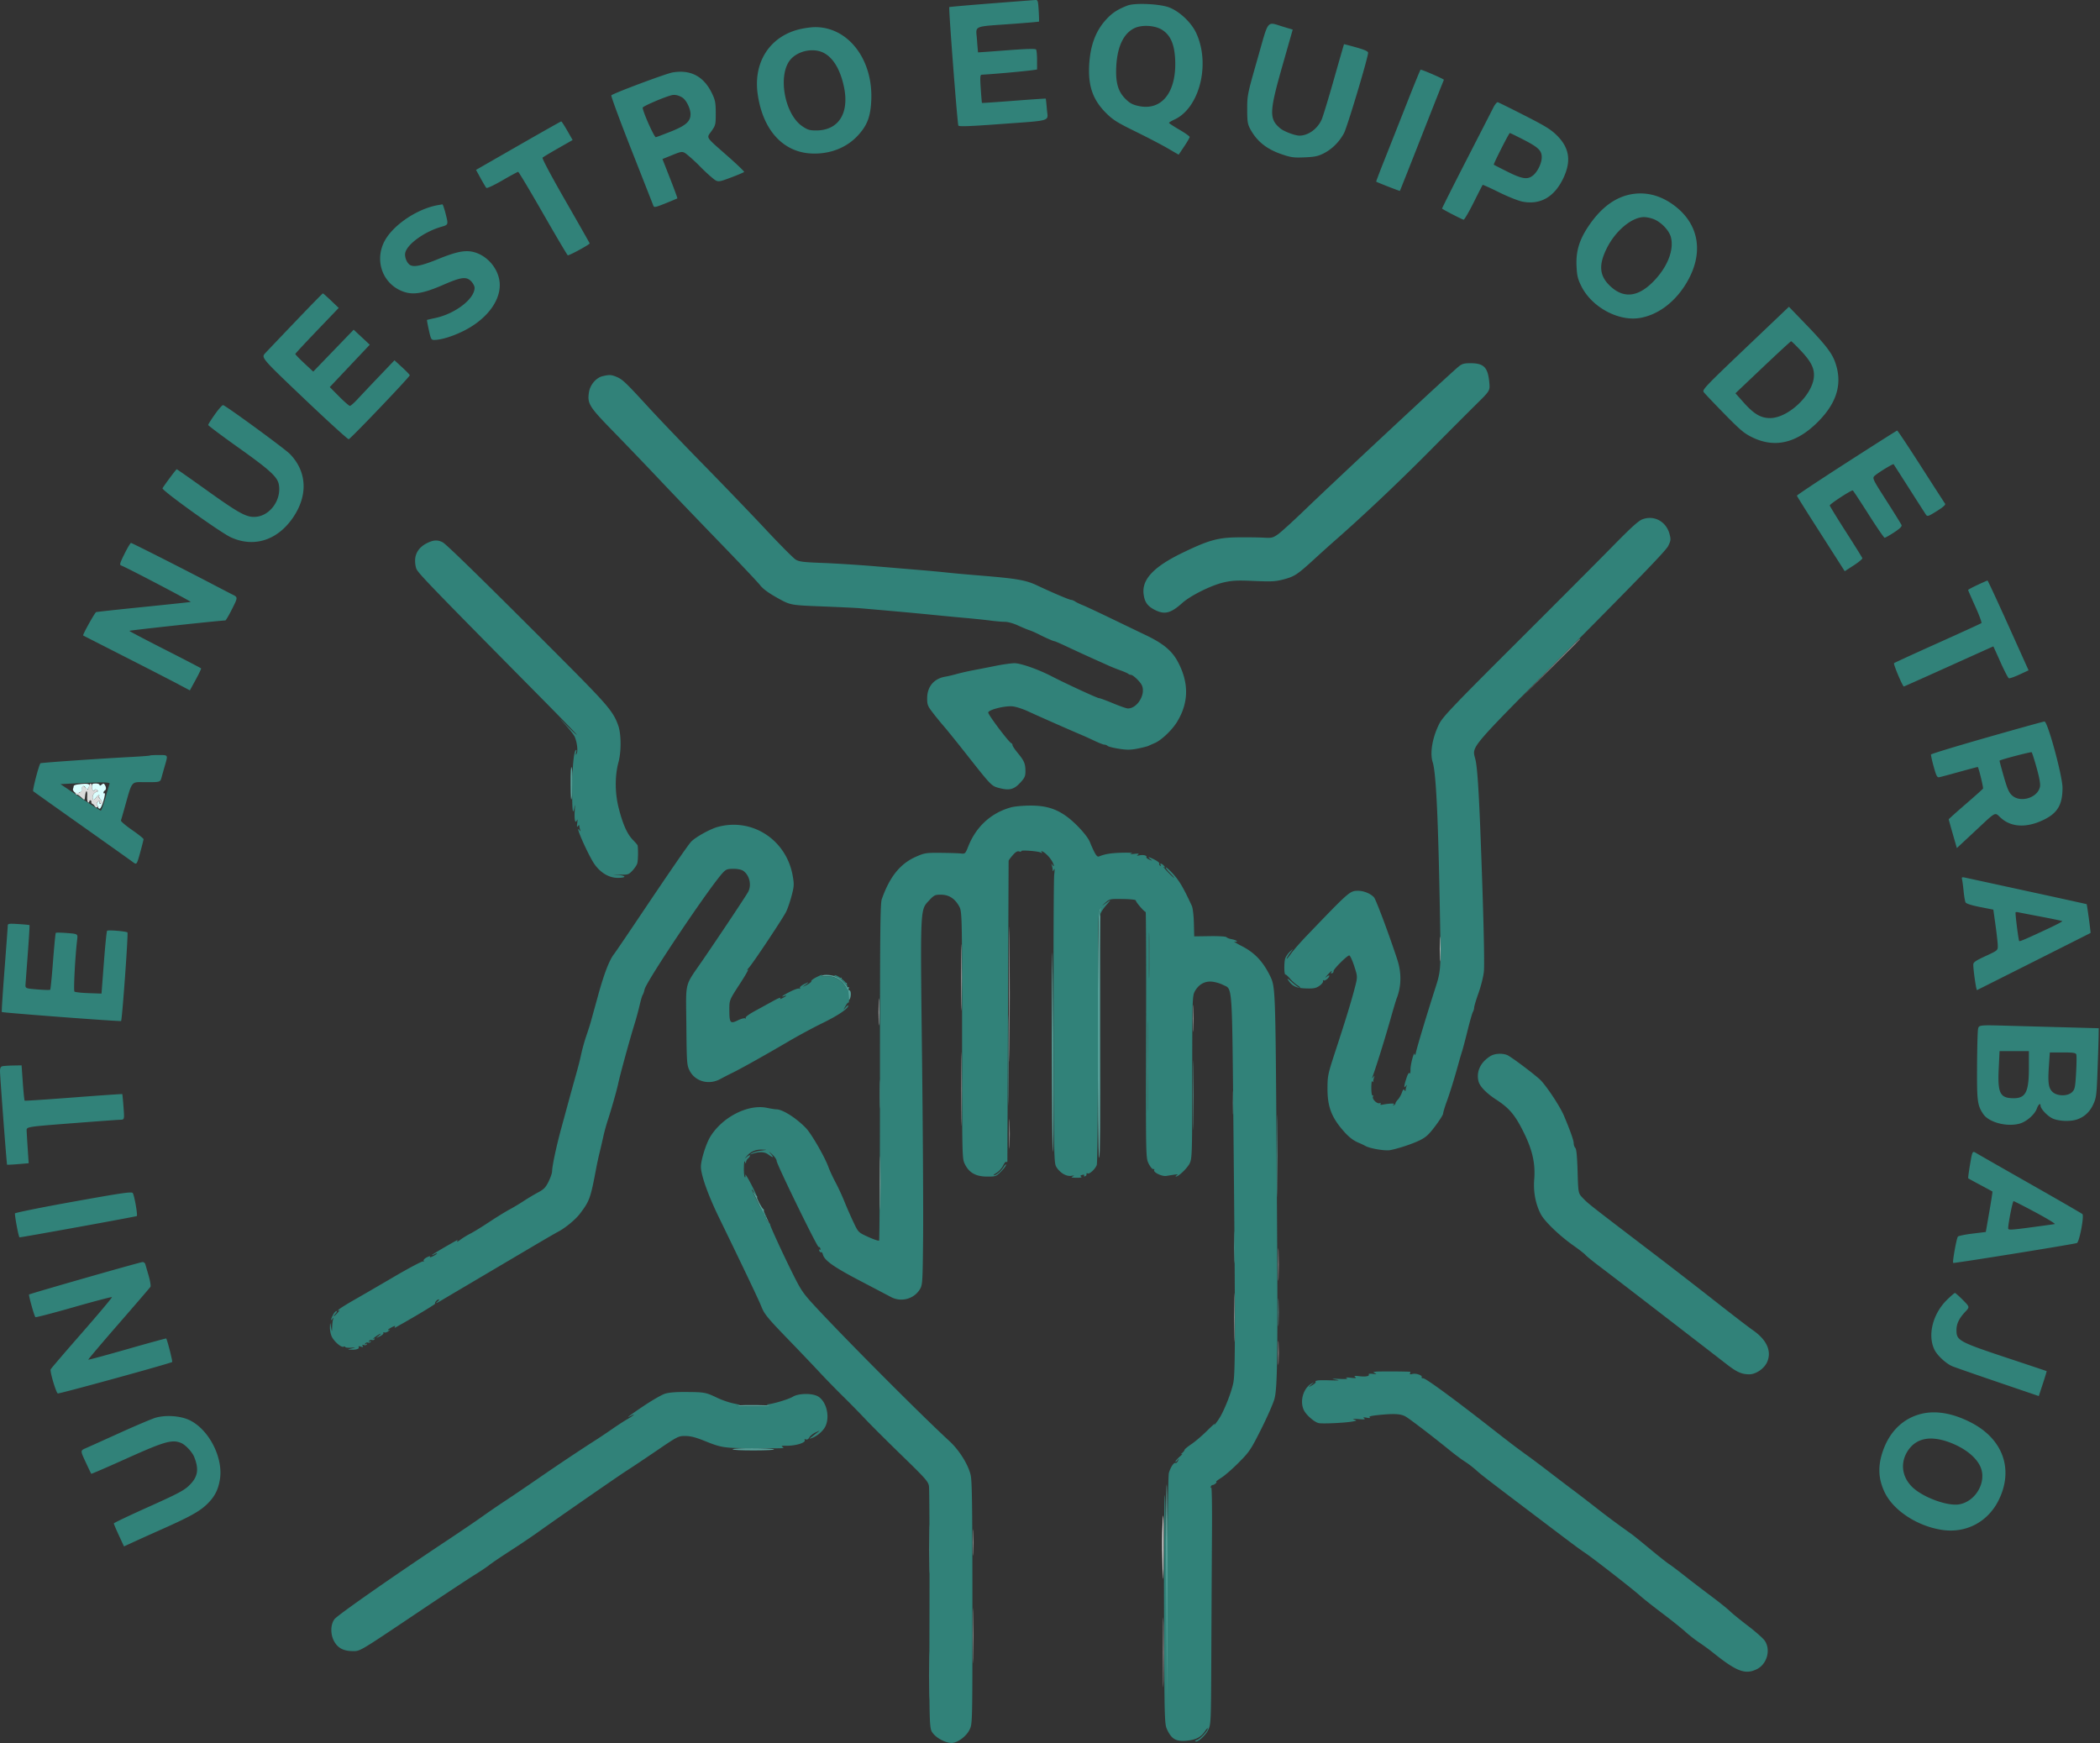 <svg xmlns="http://www.w3.org/2000/svg" fill="none" viewBox="0 0 1624 1348"><rect x="0" y="0" width="1624" height="1348" fill="#333333" stroke="none"/><path fill="#DBFFFF" fill-rule="evenodd" d="M60.256 606.606c-1.787.222-3.25.788-3.25 1.259 0 .47-.248 1.5-.55 2.288-.328.854.53 2.143 2.123 3.186 1.47.963 2.398 1.306 2.06.761-.335-.544.268-1.219 1.34-1.5 1.347-.352 1.826-1.162 1.547-2.614-.494-2.563 1.966-2.884 2.927-.381.566 1.475.794 1.511 1.59.25 2.39-3.779 1.037-4.344-7.787-3.249Zm10.75 1.718c0 2.491 1.558 4.36 2.165 2.597.216-.629.866-.631 1.835-.006 1.256.81 1.15 1.064-.651 1.559-1.237.339-2.348 1.624-2.616 3.024-.607 3.177.855 4.018 2.475 1.424.7-1.122 1.69-2.039 2.199-2.039.51 0 .625.301.257.669-.367.368.087 1.503 1.01 2.523 1.287 1.422 1.404 2.13.502 3.032-.901.901-1.176.77-1.176-.563 0-1.439-.242-1.517-1.4-.45-.771.71-1.034 1.738-.585 2.289.448.55.853 1.45.9 2 .047.55.607 1 1.244 1s1.954-2.818 2.925-6.263c.97-3.444 1.35-6.005.84-5.691-.508.315-.924.122-.924-.428s.45-1.278 1-1.618c1.236-.764 1.26-2.541.06-4.436-.752-1.19-1.177-1.211-2.484-.127-1.055.875-1.576.937-1.576.185 0-.617-1.35-1.122-3-1.122-2.514 0-3 .395-3 2.441Z" clip-rule="evenodd"/><path fill="#55A099" fill-rule="evenodd" d="M441.255 606.383c.055 10.104.335 13.694.859 11 1.034-5.323.97-21.483-.095-24-.509-1.202-.814 3.984-.764 13Zm408.786 97.434c-1.432 2.675-1.442 190.696-.011 191.581.698.431.937-29.862.75-94.846-.151-52.513-.033-95.329.262-95.147.294.182.535-.536.535-1.595 0-2.415-.24-2.413-1.536.007Zm38.406 35.066c0 15.675.138 22.087.307 14.25.169-7.837.169-20.663 0-28.5s-.307-1.425-.307 14.25Zm-75.019 63.808c.043 49.67.371 89.27.728 88 .835-2.964.767-80.903-.119-135.808-.537-33.273-.669-22.895-.609 47.808Zm-177.779-48.04c-.261.423 1.294.6 3.457.394 8.69-.829 16.88 6.686 16.915 15.522.012 2.832.266 3.429.985 2.316 1.329-2.056 1.253-7-.107-7-.609 0-.839-.698-.511-1.552.341-.89.173-1.291-.393-.941-.907.56-1.433-.815-1.083-2.831.079-.454-.257-.577-.748-.274-1.207.746-4.357-2.85-3.41-3.893.414-.457.27-.556-.32-.221-.589.336-2.328-.042-3.864-.839-2.953-1.532-10.119-1.979-10.921-.681Zm143.825 65.232c0 31.075.126 43.788.281 28.25.155-15.537.155-40.962 0-56.5-.155-15.537-.281-2.825-.281 28.25Zm107.999 4.5c0 30.8.127 43.544.282 28.321.155-15.223.156-40.423 0-56-.155-15.577-.282-3.121-.282 27.679Zm34.992 22.5c0 23.925.13 33.712.29 21.75.159-11.962.159-31.538 0-43.5-.16-11.962-.29-2.175-.29 21.75Zm-242.046-.5c.001 9.9.151 13.815.333 8.699.182-5.115.181-13.215-.002-18-.183-4.784-.332-.599-.331 9.301Zm272.984 6.5c0 7.975.156 11.237.346 7.25.189-3.987.189-10.513 0-14.5-.19-3.987-.346-.725-.346 7.25Zm34.068 41c0 28.325.128 39.913.284 25.75.157-14.162.157-37.337 0-51.5-.156-14.163-.284-2.575-.284 25.75Zm-399.995 38.75c3.6 7.287 6.774 13.25 7.054 13.25.28 0-.63-2.25-2.024-5-1.394-2.75-2.189-5.007-1.767-5.015.422-.009.265-.346-.349-.75-1.287-.848-5.705-9.235-4.865-9.235.308 0 .077-.562-.514-1.25-.59-.687-1.749-2.15-2.576-3.25-.826-1.1 1.442 3.963 5.041 11.25Zm366.95 31.75c-.001 11 .145 15.636.325 10.303.179-5.333.18-14.333.001-20-.178-5.667-.325-1.303-.326 9.697Zm33.991 50.497c0 9.63.15 13.57.334 8.75.183-4.81.183-12.68 0-17.5-.184-4.81-.334-.87-.334 8.75ZM570.006 1087c-1.925.34 3.663.68 12.417.75 8.754.07 15.672-.11 15.373-.41-.789-.79-23.663-1.07-27.79-.34Zm-3.439 33.78c-.322.53 6.704.89 16.691.87 9.619-.02 16.363-.38 15.248-.83-2.782-1.11-31.256-1.14-31.939-.04Zm334.939 121.01c0 51.65.338 93.69.75 93.44.412-.26.75-42.51.75-93.91 0-51.39-.338-93.44-.75-93.44s-.75 42.26-.75 93.91Zm-183.056-43.91c0 16.78.137 23.64.304 15.25.167-8.38.167-22.11 0-30.5-.167-8.38-.304-1.52-.304 15.25Zm-.002 98c0 16.23.138 22.87.306 14.75.168-8.11.168-21.38 0-29.5-.168-8.11-.306-1.47-.306 14.75Z" clip-rule="evenodd"/><path fill="#318279" fill-rule="evenodd" d="M766.506 2.642c-17.6 1.376-32.175 2.656-32.39 2.844-.635.56 6.262 90.381 7.037 91.634.529.856 8.435.582 31.031-1.076 42.531-3.12 38.223-1.798 37.416-11.479-.372-4.453-.77-8.19-.885-8.304-.115-.114-11.21.641-24.655 1.678-13.446 1.037-24.546 1.786-24.667 1.664-.121-.12-.544-5.058-.94-10.97-.591-8.826-.472-10.765.667-10.835 15.939-.983 42.923-3.602 42.907-4.165-.012-.412-.028-3.787-.036-7.5-.009-3.713-.346-7.234-.75-7.826-.521-.763-7.141-.587-22.735.607-12.1.926-22.059 1.635-22.131 1.576-.071-.059-.448-4.46-.837-9.783-.827-11.309-3.936-9.939 27.827-12.258 10.922-.798 19.977-1.589 20.121-1.758.145-.169.038-4.02-.237-8.558-.463-7.637-.658-8.24-2.621-8.12-1.167.07-16.522 1.254-34.122 2.63Zm105.445 1.64c-7.376 2.825-11.636 5.563-16.135 10.374-8.246 8.815-12.487 19.76-13.458 34.727-1.085 16.72 2.638 27.681 12.874 37.903 5.408 5.401 8.55 7.383 22.774 14.369 9.075 4.456 20.324 10.323 24.998 13.036l8.497 4.933 4.253-6.339c2.338-3.487 4.252-6.797 4.252-7.357 0-.56-3.6-3.11-8-5.667-4.4-2.556-7.988-4.925-7.974-5.263.014-.338 1.926-1.493 4.249-2.566 19.504-9.012 27.992-43.282 16.642-67.19-3.778-7.959-12.667-16.338-20.632-19.449-7.225-2.822-26.557-3.726-32.34-1.51ZM972.463 45.55c-7.775 27.197-7.957 28.086-7.956 38.834.002 9.497.31 11.577 2.257 15.222 5.19 9.72 12.814 15.806 24.869 19.853 6.862 2.303 9.067 2.585 17.367 2.22 7.88-.346 10.41-.885 14.79-3.141 6.41-3.301 11.86-8.739 15.54-15.51 2.48-4.564 18.65-58.44 18.67-62.212 0-1.125-2.61-2.307-9.23-4.179-5.08-1.435-9.31-2.529-9.4-2.43-.09.097-3.61 12.327-7.83 27.177-4.21 14.85-8.46 28.805-9.44 31.011-3.21 7.271-10.35 12.459-17.16 12.483-3.51.013-12.033-3.206-14.922-5.638-8.655-7.282-8.457-12.7 1.775-48.609l7.908-27.753-6.67-1.987c-13.92-4.145-11.507-7.038-20.568 24.66ZM898.99 23.254c6.258 4.141 9.221 10.988 9.793 22.63 1.246 25.382-10.351 40.091-28.429 36.056-4.599-1.027-6.736-2.192-10.005-5.457-5.837-5.828-7.787-12.873-7.077-25.565.845-15.09 5.765-25.264 14.118-29.185 5.968-2.802 16.151-2.085 21.6 1.521Zm-279.573-.887c-23.597 5.134-36.991 25.238-33.49 50.266 3.852 27.533 19.219 44.778 41.027 46.041 14.291.827 27.489-4.175 36.395-13.795 7.291-7.875 9.829-14.49 10.428-27.185 1.5-31.804-17.966-57.023-43.771-56.707-2.475.03-7.24.651-10.589 1.38ZM636.92 40.84c7.409 3.78 12.9 12.94 15.715 26.216 4.347 20.503-4.115 33.828-21.484 33.828-5.031 0-6.636-.488-10.698-3.25-14.14-9.616-19.313-40.753-8.658-52.112 6.06-6.46 17.471-8.587 25.125-4.682Zm450.53 40.294c-5.9 14.988-13.58 34.419-17.07 43.182-3.49 8.762-6.24 16.031-6.11 16.152.55.515 18.11 7.378 18.31 7.158.13-.133 7.75-19.367 16.94-42.742 9.18-23.375 16.88-42.79 17.09-43.147.31-.519-16.53-7.853-18.03-7.853-.23 0-5.24 12.262-11.13 27.25ZM520.166 56.007c-4.973.825-45.745 16.073-47.413 17.732-.413.412 6.591 19.4 15.565 42.197 8.974 22.796 16.602 42.209 16.949 43.14.566 1.515 1.561 1.32 9.436-1.848 4.842-1.948 8.94-3.672 9.107-3.831.168-.159-2.356-7.065-5.609-15.346l-5.913-15.057 7.843-3.162c7.844-3.161 7.844-3.161 12.609.86 2.622 2.211 6.566 5.897 8.766 8.191 2.2 2.294 6.15 5.984 8.777 8.201 4.776 4.03 4.776 4.03 14.774.28 5.498-2.063 10.177-4.041 10.397-4.397.22-.356-5.413-5.77-12.518-12.031-17.872-15.748-16.683-13.925-12.736-19.529 3.16-4.487 3.306-5.1 3.305-13.859 0-7.81-.389-9.995-2.635-14.785-6.363-13.574-16.505-19.109-30.704-16.756Zm7.577 19.495c3.018 1.903 6.263 8.516 6.263 12.764 0 5.657-3.607 8.844-15.244 13.467-5.641 2.241-10.845 4.204-11.565 4.362-1.223.269-10.191-19.833-10.191-22.842 0-1.064 17.024-8.363 22.5-9.646 2.498-.586 5.34.068 8.237 1.895Zm627.177 7.568c-1.2 2.372-10.7 20.9-21.11 41.172-10.4 20.273-18.78 36.964-18.61 37.091 1.79 1.355 15.83 8.55 16.67 8.55.62 0 4.1-5.962 7.74-13.25 3.64-7.287 6.78-13.425 6.98-13.638.2-.214 5.89 2.351 12.64 5.7 6.75 3.349 14.88 6.597 18.07 7.218 13.89 2.709 24.78-3.542 31.72-18.213 6.19-13.09 4.68-23.283-4.84-32.794-4.72-4.721-8.94-7.336-25.17-15.598-10.73-5.459-20.04-10.066-20.7-10.238-.66-.172-2.18 1.628-3.39 4Zm-754.129 29.563-32.67 18.75 3.576 6.5c1.967 3.575 3.947 6.908 4.4 7.407.474.522 5.698-1.916 12.322-5.75 6.325-3.661 11.857-6.652 12.293-6.646.437.006 9.049 14.405 19.138 31.999 10.089 17.593 18.734 32.229 19.212 32.524.794.491 16.944-8.282 16.944-9.204 0-.22-8.401-15.024-18.668-32.897-11.262-19.603-18.304-32.855-17.75-33.4.505-.497 5.941-3.765 12.081-7.263l11.162-6.36-4.118-7.205c-2.265-3.963-4.373-7.205-4.685-7.205-.313 0-15.269 8.438-33.237 18.75Zm777.129-4.744c11.78 6.048 14.36 8.517 14.36 13.726 0 4.619-3.25 11.321-6.88 14.173-4.18 3.284-8.33 2.647-19.66-3.02-5.63-2.813-10.37-5.24-10.55-5.394-.46-.416 11.74-24.491 12.41-24.491.32 0 4.96 2.253 10.32 5.006Zm85.34 42.062c-13.44 1.825-25.16 10.335-35.22 25.556-6.83 10.346-9.39 19.081-8.86 30.244.36 7.485.94 9.922 3.67 15.46 8.02 16.296 28.79 27.559 45.48 24.659 13.28-2.306 25.74-11.281 34.52-24.866 15.96-24.696 11.62-49.429-11.3-64.316-8.84-5.743-18.56-8.058-28.29-6.737Zm-924.254 8.623c-16.408 2.747-35.578 15.774-41.938 28.5-7.116 14.242-1.577 30.935 12.431 37.458 8.686 4.045 16.625 3.013 33.507-4.353 13.574-5.923 17.58-6.444 21.261-2.763 1.506 1.507 2.739 3.826 2.739 5.153 0 8.601-15.002 20.103-30.5 23.383-3.3.699-6.124 1.355-6.275 1.459-.151.104.481 3.627 1.404 7.83 1.498 6.817 1.927 7.642 3.976 7.642 5.242 0 13.433-2.426 21.895-6.486 17.69-8.486 29.028-22.569 28.978-35.993-.041-10.94-8.217-21.76-19.014-25.164-6.883-2.169-13.904-.914-28.724 5.134-12.265 5.005-18.344 6.326-21.453 4.663-2.662-1.425-4.675-6.472-3.866-9.694 1.682-6.702 14.92-16.213 27.706-19.905 5.626-1.625 5.626-1.625 3.626-9.59-1.1-4.381-2.282-7.904-2.627-7.829-.344.075-1.751.325-3.126.555Zm940.584 11.206c5.6 2.544 11.2 8.582 12.53 13.51 2.57 9.519-2.23 22.361-12.43 33.285-12.44 13.314-24.07 14.759-34.83 4.327-8.06-7.806-8.69-16.085-2.21-29.041 6.76-13.512 19.38-24.007 28.8-23.956 2.23.012 5.89.856 8.14 1.875ZM228.923 248.133c-11.176 11.688-21.831 22.872-23.678 24.853-3.359 3.604-3.359 3.604 29.923 35.281 18.305 17.422 33.831 31.551 34.502 31.397 1.543-.355 47.376-48.365 47.223-49.467-.062-.448-2.748-3.234-5.969-6.193l-5.856-5.379-11.825 12.379c-6.503 6.809-14.004 14.742-16.668 17.629-2.663 2.887-5.355 5.25-5.981 5.25-.626 0-4.387-3.27-8.357-7.268l-7.219-7.267 15.469-16.381 15.47-16.38-6.226-5.806-6.225-5.807-15.636 16.205-15.636 16.204-6.985-6.5c-3.841-3.575-6.93-6.802-6.863-7.172.066-.37 7.644-8.526 16.84-18.126l16.721-17.454-5.896-5.624c-3.243-3.093-6.102-5.624-6.353-5.624-.251 0-9.599 9.563-20.775 21.25ZM1349.8 269.266c-30.86 29.398-33.51 32.18-32.29 33.921.73 1.042 7.86 8.561 15.84 16.708 12.52 12.774 15.53 15.3 21.84 18.358 17.34 8.404 34.11 4.486 50.43-11.781 15.28-15.23 19.55-30.377 13.29-47.112-2.55-6.806-7.92-13.605-23.5-29.727l-11.98-12.391-33.63 32.024Zm42.71 1.765c8.37 8.882 10.96 14.276 10.15 21.171-1.66 13.991-20.08 31.01-33.67 31.108-7.28.052-12.62-3.095-20.72-12.214l-6.2-6.967 21.22-20.112c11.67-11.062 21.5-20.118 21.85-20.123.34-.006 3.66 3.205 7.37 7.137Zm-264.68 12.593c-7.4 6.102-93.52 86.355-119.38 111.259-8.852 8.525-17.981 16.804-20.286 18.397-3.812 2.636-4.799 2.862-10.924 2.51-3.704-.214-12.584-.327-19.734-.252-15.619.164-22.708 2.131-43 11.931-22.139 10.693-31.477 20.521-30.149 31.733.752 6.348 2.96 9.514 8.669 12.431 7.579 3.873 12.319 2.688 21.242-5.309 6.474-5.802 22.438-13.726 32.098-15.932 6.614-1.51 10.34-1.688 23.5-1.12 13.574.585 16.584.425 22.787-1.216 8.417-2.225 10.657-3.706 23.707-15.652 5.42-4.962 12.68-11.496 16.14-14.521 21.35-18.696 48.53-44.378 72.01-68.035 14.85-14.962 31.68-31.826 37.4-37.475 10.41-10.271 10.41-10.271 9.8-16.717-1.08-11.6-4.2-14.773-14.53-14.773-5.09 0-6.54.425-9.35 2.741Zm-661.808 7.283c-5.037 1.184-9.701 6.69-10.569 12.478-1.322 8.819.076 11.064 18.906 30.365 9.461 9.698 25.489 26.408 35.617 37.133 10.128 10.725 31.054 32.55 46.501 48.5 15.448 15.95 29.546 30.877 31.329 33.17 2.222 2.858 6.416 5.943 13.335 9.808 10.093 5.638 10.093 5.638 34.229 6.586 13.275.521 26.386 1.141 29.136 1.377 24.966 2.143 43.378 3.812 56 5.076 8.25.826 20.175 1.96 26.5 2.521 6.325.561 14.875 1.46 19 1.998 4.125.537 9.227.974 11.338.971 2.128-.004 6.589 1.266 10.009 2.849 3.394 1.571 7.292 3.197 8.662 3.613 1.37.417 4.516 1.783 6.991 3.036 5.821 2.947 11.616 5.495 12.497 5.495.382 0 4.139 1.616 8.349 3.591 9.368 4.394 16.349 7.601 23.904 10.981 3.163 1.415 7.55 3.386 9.75 4.381 2.2.995 6.25 2.612 9 3.593 2.75.982 5.428 2.16 5.95 2.619.523.459 1.487.835 2.144.835 1.53 0 6.722 4.842 8.24 7.684 3.614 6.769-3.086 18.316-10.627 18.316-1.04 0-6.199-1.8-11.465-4-5.265-2.2-10.173-3.997-10.907-3.994-1.307.006-25.871-11.35-36.908-17.062-9.973-5.162-23.609-9.944-28.354-9.944-2.476 0-9.131.934-14.788 2.076a1539.512 1539.512 0 0 1-17.285 3.386c-3.85.72-9.475 1.999-12.5 2.842-3.025.843-7.075 1.796-9 2.117-8.736 1.459-13.99 7.712-13.996 16.654-.004 5.095.391 6.086 4.573 11.5 2.517 3.259 6.35 7.95 8.518 10.425 2.168 2.475 9.793 11.925 16.945 21 19.863 25.205 19.631 24.967 25.938 26.593 7.645 1.971 11.175 1.049 15.992-4.176 3.45-3.743 4.03-5.014 4.03-8.83 0-5.847-.937-8.088-5.881-14.069-2.266-2.74-4.119-5.515-4.119-6.166 0-.652-.425-1.335-.943-1.519-1.898-.67-18.123-22.249-17.839-23.725.425-2.208 13.095-5.352 19.006-4.716 2.598.279 7.998 2.041 12 3.916 6.679 3.129 33.498 14.96 41.776 18.43 1.925.807 6.236 2.771 9.579 4.364 3.343 1.594 6.741 2.898 7.55 2.898.809 0 1.912.441 2.45.979.538.538 4.459 1.52 8.712 2.181 6.224.968 9.047.942 14.471-.133 3.706-.734 7.413-1.66 8.238-2.059.825-.398 3.075-1.394 5-2.214 5.182-2.206 13.457-10.095 17.373-16.565 8.986-14.842 9.15-30.046.502-46.272-4.566-8.567-11.285-14.151-24.851-20.65-6.338-3.037-19.174-9.214-28.524-13.726-9.35-4.512-18.575-8.81-20.5-9.551-1.925-.74-4.388-1.941-5.473-2.668-1.084-.727-2.546-1.322-3.248-1.322-1.291 0-14.773-5.721-25.779-10.94-9.405-4.459-15.698-5.527-48-8.144-7.7-.623-17.6-1.528-22-2.01-4.4-.482-13.175-1.305-19.5-1.829-6.325-.523-22.075-1.847-35-2.941-12.925-1.094-31.6-2.292-41.5-2.662-15.304-.571-18.477-.963-21.188-2.616-1.753-1.069-12.103-11.476-23-23.127-10.896-11.651-32.412-34.039-47.812-49.752-15.4-15.713-34.587-35.748-42.638-44.524-18.153-19.787-20.444-21.971-25.08-23.904-4.053-1.691-5.512-1.762-10.766-.527Zm-299.766 29.42c-2.887 4.073-5.25 7.813-5.25 8.311 0 .498 10.518 8.38 23.373 17.517 24.142 17.159 30.142 22.625 31.235 28.454 2.186 11.648-6.456 23.976-17.553 25.043-7.19.691-12.729-2.291-38.463-20.703-12.35-8.836-22.674-16.066-22.943-16.066-.438 0-9.184 11.706-10.986 14.704-.884 1.47 44.733 34.215 52.832 37.922 18.022 8.251 36.396 2.269 48.444-15.773 11.365-17.019 10.327-35.253-2.771-48.67-3.965-4.062-48.538-36.678-51.621-37.774-.576-.205-3.41 2.961-6.297 7.035Zm1261.754 37.465c-21.18 13.629-38.46 25.116-38.4 25.526.06.41 6.35 10.492 13.97 22.405 7.62 11.913 15.91 24.888 18.43 28.833l4.58 7.172 6.96-4.502c3.82-2.476 6.82-4.985 6.65-5.575-.16-.589-5.9-9.808-12.75-20.485-6.84-10.677-12.44-19.805-12.44-20.285 0-1.157 16.92-12.162 17.83-11.598.39.241 5.88 8.569 12.19 18.507 6.31 9.937 11.9 18.074 12.41 18.08.51.007 3.79-1.854 7.3-4.137 4.41-2.875 6.19-4.609 5.79-5.645-.31-.823-5.61-9.363-11.76-18.979-11.18-17.483-11.18-17.483-8.47-19.647 3.69-2.935 13.68-8.95 14.08-8.468.18.214 5.62 8.714 12.11 18.889 6.48 10.175 12.31 19.258 12.95 20.185 1.05 1.524 1.86 1.25 8.4-2.853 4.9-3.068 6.96-4.91 6.37-5.685-.47-.631-8.86-13.635-18.64-28.897-9.78-15.262-18.07-27.721-18.42-27.686-.36.036-17.97 11.216-39.14 24.845Zm-157.66 43.71c-3.22 1.149-8.61 6.026-23.96 21.682-10.9 11.109-44.63 44.949-74.96 75.199-46.86 46.737-55.62 55.914-58.26 61.081-5.43 10.633-7.55 22.863-5.22 30.02 2.63 8.062 4.3 43.598 5.65 120.501.72 40.602.72 40.602-3.9 55-6.15 19.149-13.79 44.549-14.72 48.898-.44 2.075-.83 2.686-.95 1.5-.33-3.282-3.33 7.645-3.26 11.913.03 2.214-.28 3.374-.71 2.67-.49-.789-1.37.591-2.41 3.775-1.94 5.923-2.15 8.394-.53 6.142.89-1.248.97-1.192.48.332-.33 1.007-.6 2.357-.61 3-.01.756-.32.693-.87-.178-.62-.982-1.16-.451-2 1.957-.64 1.816-2.02 4.222-3.07 5.346-1.06 1.124-1.92 2.482-1.91 3.018.01.536-.58 1.133-1.31 1.326-.93.248-.9.054.12-.656 1.35-.94-3.73-.763-9.19.321-1.02.202-1.49-.088-1.12-.689.37-.589.05-.82-.74-.534-1.97.71-5.88-3.105-5.15-5.013.33-.857.18-1.303-.32-.991-.53.322-.93-2.174-.94-5.77-.01-3.485.32-5.804.73-5.153.57.889.76.893.77.016.01-.643.28-1.993.61-3 .51-1.563.42-1.612-.59-.332-1 1.254-1.08 1.171-.48-.5 3.34-9.306 9.35-28.649 13.99-45 2.02-7.15 4.04-13.9 4.47-15 3.79-9.559 3.97-20.03.52-30.5-6.53-19.862-16.42-46.245-17.96-47.952-2.59-2.863-7.87-5.048-12.2-5.044-6.47.006-6.59.11-39.79 34.699-4.86 5.061-10.35 11.328-12.196 13.926-1.847 2.598-3.358 4.349-3.358 3.891 0-.457 1.203-2.449 2.673-4.426 2.671-3.594 2.671-3.594.08-1.245-1.426 1.292-3.104 3.585-3.73 5.096-1.134 2.738-1.067 13.318.081 12.818.333-.145 1.888 1.263 3.458 3.128 1.569 1.865 4.222 4.226 5.892 5.246 1.68 1.021 2.47 1.857 1.77 1.859-.7.002-3.39-1.909-5.973-4.246-3.131-2.829-4.177-3.425-3.127-1.783 3.071 4.806 6.26 6.311 13.86 6.543 5.94.181 7.66-.15 10.32-1.995 1.76-1.216 3.05-2.842 2.86-3.613-.18-.771.01-1.064.42-.65.85.85 4.42-2.026 4.42-3.562 0-.55-1.02-.15-2.25.889-1.24 1.04-.93.434.68-1.345 2.97-3.264 4.27-4.184 2.99-2.104-.43.692-.16.934.69.625.76-.278 1.28-1.004 1.14-1.614-.3-1.355 10.5-12.141 12.15-12.141.65 0 2.39 3.712 3.86 8.25 2.68 8.25 2.68 8.25.32 17.25-2.9 11.08-6.99 24.415-14.88 48.5-5.74 17.504-6.07 19.038-6.12 28.5-.08 14.195 2.96 22.441 12.17 33 4.44 5.084 7.76 7.657 12.25 9.492 1.37.562 3.62 1.635 5 2.385 3.67 2.003 15.32 3.92 19.16 3.155 6.73-1.339 17.33-4.88 22.92-7.654 4.66-2.31 6.9-4.376 11.83-10.925 3.35-4.442 6.09-8.791 6.09-9.664 0-.874 1.32-5.234 2.93-9.689 2.61-7.188 5.94-18.015 9.26-30.1.6-2.2 1.69-5.897 2.43-8.217.73-2.319 2.69-9.744 4.36-16.5 1.67-6.755 3.48-13.064 4.02-14.019.55-.955 1-2.53 1-3.5 0-.97 1.54-6.072 3.42-11.336 1.88-5.265 3.73-12.69 4.1-16.5.64-6.499-.4-48.651-2.61-105.928-1.34-34.805-2.51-52.156-3.93-58-2.6-10.775-6.88-5.733 74.04-87.224 53.96-54.345 73.42-74.561 75.07-77.978 2.03-4.177 2.12-5.046 1.01-9.205-2.57-9.626-11.74-14.693-20.76-11.474Zm-940.374 18.631c-5.787 2.924-8.97 7.701-8.97 13.464 0 2.429.51 5.4 1.134 6.602 2.022 3.896 13.115 15.352 96.616 99.789 14.987 15.155 27.25 27.842 27.25 28.193 0 .351-3.487-2.869-7.75-7.155-6.017-6.05-6.386-6.322-1.652-1.218 3.354 3.616 6.778 7.925 7.609 9.575 1.997 3.963 2.952 11.666 1.677 13.522-.774 1.127-.865.944-.382-.772.348-1.237.395-2.25.104-2.25-1.644 0-2.863 10.732-3.069 27-.236 18.685.356 24.959 1.651 17.5.488-2.808.569-2.147.272 2.217-.485 7.134.349 10.936 1.691 7.71.49-1.177.587-.371.251 2.073-.411 2.982-.282 3.618.508 2.5.624-.884 1.066-1.02 1.075-.332.008.643.282 1.993.609 3 .504 1.554.419 1.604-.565.332-4.091-5.29 7.018 19.776 11.721 26.448 4.705 6.675 11.299 10.552 17.946 10.552 7.128 0 6.78-1.8-.446-2.31-4.034-.285-3.601-.345 1.452-.201 6.863.195 7.344.058 10.189-2.892 1.642-1.703 3.38-4.222 3.862-5.597.687-1.961.887-10.377.335-14.097-.048-.328-1.69-2.246-3.649-4.263-4.489-4.622-7.826-12.135-11.044-24.863-2.91-11.515-2.948-24.8-.098-35.277 2.203-8.101 2.138-21.552-.136-28.132-3.656-10.578-8.111-15.901-40.694-48.628-57.127-57.379-92.092-91.664-95.063-93.213-4.015-2.094-7.228-1.907-12.434.723ZM96.28 428.295c-3.677 7.413-3.971 8.49-2.473 9.063 4.738 1.812 54.511 27.914 53.674 28.148-.536.15-16.95 1.893-36.475 3.873-19.525 1.98-36.023 3.774-36.661 3.986-.998.333-10.641 17.667-10.052 18.071.117.081 14.613 7.476 32.213 16.434 17.6 8.958 36.123 18.478 41.162 21.156l9.162 4.868 4.503-8.238c2.477-4.532 4.356-8.472 4.176-8.756-.18-.284-12.731-6.817-27.892-14.517-15.161-7.7-27.575-14.232-27.588-14.516-.019-.418 71.696-8.175 74.217-8.027.407.023 2.769-3.998 5.25-8.937 4.51-8.979 4.51-8.979.26-11.12-2.338-1.177-8.75-4.499-14.25-7.383-23.11-12.116-63.378-32.517-64.184-32.517-.479 0-2.748 3.786-5.042 8.412Zm1432.98 24.062c-3.99 1.871-7.25 3.619-7.25 3.885 0 .266 2.49 5.992 5.53 12.724 3.05 6.733 5.19 12.539 4.75 12.903-.43.363-15.63 7.325-33.78 15.471s-33.36 15.125-33.79 15.508c-.7.629 6.63 18.035 7.6 18.035.22 0 15.84-6.975 34.72-15.5 18.87-8.525 34.37-15.5 34.45-15.5.07 0 2.56 5.449 5.52 12.108 2.97 6.66 5.89 12.299 6.5 12.531.6.233 4.28-1.054 8.18-2.858l7.08-3.281-15.63-34.718c-8.6-19.095-15.86-34.716-16.13-34.714-.28.002-3.77 1.535-7.75 3.406Zm7.3 117.952c-23.62 6.744-43.08 12.67-43.24 13.168-.15.498.78 4.731 2.07 9.406 1.98 7.135 2.66 8.447 4.24 8.172 1.03-.18 8.15-2.078 15.82-4.218 7.68-2.14 14.01-3.793 14.08-3.672.97 1.695 4.4 16.035 3.99 16.698-.31.498-6.4 5.95-13.54 12.116-7.13 6.167-12.97 11.396-12.97 11.621 0 .225 1.41 5.32 3.14 11.323l3.15 10.915 12.6-11.728c18.91-17.59 16.22-16.174 21.65-11.401 8.17 7.191 20.05 7.6 33.17 1.142 10.51-5.173 14.28-11.66 14.29-24.584 0-9.119-11.51-51.432-13.96-51.302-.85.045-20.87 5.6-44.49 12.344Zm38.43 23.437c2.13 7.576 2.99 12.439 2.59 14.59-1.61 8.557-14.99 12.774-21.57 6.797-2.45-2.22-3.69-5.057-6.46-14.726-1.88-6.586-3.34-12.061-3.24-12.165.86-.848 24.34-6.992 24.85-6.499.35.352 2.08 5.754 3.83 12.003Zm-1459.067-9.488c-.229.207-6.267.685-13.417 1.064-26.346 1.396-70.743 4.47-71.204 4.931-1.205 1.206-6.341 20.974-5.616 21.617.451.399 17.245 12.342 37.32 26.54 20.075 14.198 37.901 26.869 39.614 28.159 3.114 2.344 3.114 2.344 5.75-7.157 1.45-5.226 2.636-9.931 2.636-10.456 0-.526-4.016-3.734-8.924-7.13-4.909-3.396-8.758-6.684-8.555-7.308.204-.624 1.294-4.398 2.424-8.385 6.654-23.479 4.865-21.25 17.059-21.25 10.919 0 10.919 0 11.943-3.75.563-2.062 1.898-6.788 2.968-10.5 1.944-6.75 1.944-6.75-4.819-6.75-3.719 0-6.95.169-7.179.375Zm-31.181 21.875c-.263.688-1.723 5.638-3.244 11-1.521 5.362-3.115 9.75-3.543 9.75-.429 0-7.623-4.612-15.988-10.25l-15.209-10.25 10.874-.552c21.698-1.102 27.622-1.036 27.11.302Zm697.163 18.198c-15.343 4.232-26.958 14.795-33.042 30.052-2.348 5.887-2.459 5.993-5.875 5.629-1.915-.203-8.882-.421-15.482-.482-11.242-.105-12.434.076-18.872 2.87-12.392 5.378-20.58 15.484-26.724 32.983-1.178 3.355-1.404 24.898-1.404 133.664 0 71.314-.305 129.969-.677 130.344-.373.374-4.145-.892-8.382-2.813-7.704-3.494-7.704-3.494-11.634-11.844-2.162-4.593-5.279-11.726-6.928-15.851s-4.679-10.65-6.733-14.5c-2.054-3.85-4.556-9.25-5.559-12-2.892-7.932-13.214-25.783-17.391-30.078-7.62-7.836-18.047-14.422-22.831-14.422-.96 0-4.291-.526-7.403-1.169-14.557-3.006-34.526 7.247-43.748 22.464-3.235 5.337-7.147 17.861-7.19 23.017-.053 6.264 5.506 21.939 13.898 39.188 18.629 38.291 30.966 64.187 32.637 68.497 2.461 6.36 4.567 8.95 21.752 26.72 8.394 8.68 19.026 19.83 23.627 24.78 4.601 4.95 12.713 13.28 18.027 18.5 5.314 5.23 13.037 13.1 17.163 17.5 4.125 4.4 16.765 17 28.087 28 18.633 18.1 20.644 20.38 21.187 24 .33 2.2.504 45.23.385 95.63-.215 91.62-.215 91.62 2.615 95.33 3.003 3.94 9.923 7.54 14.485 7.54 4.557 0 11.496-5.15 13.941-10.35 2.172-4.62 2.172-4.62 2.156-97.89-.012-74.47-.286-94.41-1.357-98.96-1.943-8.25-8.849-19.26-16.496-26.3-21.45-19.72-79.059-77.5-103.258-103.55-9.633-10.38-11.258-12.708-17.386-24.947-7.8-15.577-18.564-39-17.923-39 .24 0-.499-.935-1.641-2.077-1.143-1.143-1.823-2.741-1.512-3.552.364-.947.151-1.219-.592-.759-.781.483-.944.157-.5-1 .362-.944.301-1.495-.135-1.226-.437.27-2.904-3.756-5.482-8.948-2.579-5.191-4.481-9.438-4.227-9.438.253 0 1.132 1.237 1.953 2.75.821 1.513 1.487 2.3 1.482 1.75-.006-.55-2.034-4.825-4.506-9.5-2.473-4.675-4.293-7.487-4.043-6.249.249 1.239.078 2.02-.379 1.738-.458-.283-.787-3.512-.731-7.175.062-4.12.389-5.928.855-4.738.591 1.51.769 1.574.824.296.038-.895.745-2.187 1.57-2.872.825-.685 1.5-1.71 1.5-2.277 0-.568-1.013-.176-2.25.872-2.25 1.905-2.25 1.905-.252-.447 2.964-3.491 6.877-5.165 11.702-5.007 4.3.141 4.3.141-.7.778-2.75.351-5.9 1.222-7 1.935-2 1.297-2 1.297 0 .623 5.555-1.872 9.643-1.747 12.524.383 3.981 2.943 4.8 2.681 1.91-.61-1.792-2.04-1.494-1.904 1.152.528 1.962 1.803 3.532 4.081 3.49 5.063-.098 2.304 31.565 67.19 32.505 66.609.39-.241.976.257 1.303 1.108.336.875.169 1.284-.384.942-.553-.342-.72.067-.384.942.327.851.948 1.327 1.382 1.059.434-.268 1.043.525 1.353 1.762 1.143 4.555 8.357 9.663 28.649 20.286 11.275 5.903 22.068 11.568 23.985 12.588 7.955 4.25 17.967 1.51 22.461-6.14 1.954-3.328 2.071-5.314 2.408-40.997.194-20.625-.186-83.277-.845-139.226-1.364-115.804-1.497-112.824 5.393-120.223 3.896-4.184 4.626-4.551 9.05-4.551 6.142 0 10.594 2.696 13.974 8.464 2.574 4.392 2.574 4.392 2.574 99.937 0 95.484.001 95.548 2.132 99.935 3.251 6.69 8.539 9.664 17.186 9.664 6.702 0 7.038-.121 10.8-3.882 2.135-2.136 3.88-4.498 3.878-5.25-.002-.753-.863.042-1.914 1.765-1.953 3.203-5.713 6.37-7.555 6.363-.565-.002.441-.899 2.236-1.993 1.795-1.094 4.006-3.548 4.915-5.453.908-1.906 2.027-3.232 2.487-2.948.459.284.843.152.853-.293.01-.445.227-52.784.482-116.309s.471-115.822.482-116.215c.01-.394 1.425-2.318 3.145-4.277 2.325-2.648 3.64-3.399 5.126-2.928 1.098.349 1.754.24 1.455-.243-.665-1.077 13.362-.03 15.252 1.138.944.583 1.116.457.574-.42-.591-.956-.33-1.014 1.095-.247 2.323 1.252 5.756 4.983 7.246 7.876 1.427 2.771 1.437 4.293.015 2.316-.897-1.248-.979-1.192-.484.332.327 1.007.626 2.582.664 3.5.057 1.345.247 1.281.984-.332.583-1.277.648.168.179 4-.403 3.3-.629 54.768-.502 114.374.218 102.834.323 108.534 2.054 111.497 2.67 4.572 7.698 7.649 11.55 7.068 2.535-.382 2.767-.288 1.165.472-1.567.743-.917.96 3 1.003 3.093.034 4.491-.267 3.665-.791-1.014-.643-.834-.976.752-1.391 1.296-.339 1.843-.153 1.445.491-.364.59-.041.819.749.532.764-.278 1.265-1.045 1.114-1.704-.151-.66.22-.894.824-.521 1.373.849 5.85-3.218 7.095-6.446.555-1.437.91-41.549.876-99.033-.051-86.45.109-96.825 1.517-98.584 1.515-1.894 1.532-1.882.455.335-.615 1.267-.917 3.067-.671 4 .341 1.296.474 1.199.563-.411.064-1.16 2.029-4.31 4.366-7 4.25-4.891 4.25-4.891.25-2.069s-4 2.822-.659-.148c3.269-2.908 3.558-2.968 13.5-2.823 6.116.09 10.103.547 10.018 1.149-.152 1.087 6.764 9.106 7.618 8.833.288-.091.427 42.659.309 95-.214 95.167-.214 95.167 2.008 99.667 1.223 2.475 2.815 4.376 3.539 4.225.724-.151 1.054.148.735.665-1.054 1.705 5.905 5.155 9.302 4.611 9.192-1.471 9.631-1.499 8.13-.515-.825.541-1.115.99-.644.999 2.092.037 9.081-6.737 10.756-10.425 1.728-3.805 1.845-7.985 1.866-66.576.021-58.9.129-62.717 1.874-66 2.896-5.451 7.705-8.25 13.283-7.731 2.549.237 6.374 1.334 8.5 2.437 7.682 3.986 7.051-5.106 8.284 119.31 1.406 141.957 1.394 179.537-.061 187.897-1.285 7.38-7.443 22.93-11.373 28.72-2.616 3.86-4.458 6.01-3.047 3.57.418-.72-2.333 1.75-6.112 5.5s-9.223 8.39-12.097 10.31c-2.874 1.93-5.226 3.9-5.227 4.39-.001.49-.789 1.54-1.752 2.33-1.136.93-1.223 1.2-.25.77.825-.36.033.62-1.759 2.18-1.792 1.56-3.255 3.26-3.25 3.77.005.52.709.07 1.564-1 1.49-1.85 1.509-1.84.45.34-.608 1.25-1.513 2.03-2.011 1.72-1.147-.71-3.761 3.23-5.059 7.63-.625 2.12-1.07 39.16-1.194 99.37l-.198 96-.522-93c-.319-57.05-.833-89.71-1.328-84.5-.444 4.68-.669 46.3-.5 92.5.307 84 .307 84 2.694 88.85 3.315 6.74 6.679 8.58 14.458 7.93 7.251-.6 11.306-2.63 14.402-7.23 1.239-1.84 2.253-2.84 2.253-2.23 0 1.71-5.872 8.01-8.137 8.73-1.108.35-1.778.87-1.491 1.16 1.33 1.33 7.675-4.17 9.807-8.49 2.321-4.72 2.321-4.72 2.573-61.72.138-31.35.363-72.82.5-92.15.136-19.34-.124-34.64-.578-34-.555.77-.692.66-.417-.35.225-.82.912-1.5 1.526-1.5.615 0 1.68-.56 2.367-1.25.687-.68.847-1.25.354-1.25-.492 0 1.313-1.4 4.012-3.11s8.81-7.05 13.58-11.87c8.124-8.21 9.208-9.83 17.158-25.64 4.668-9.28 9.296-19.8 10.284-23.38 2.52-9.11 2.767-37.47 1.666-191.661-.908-127.164-.908-127.164-5.225-135.879-5.456-11.013-11.952-17.77-21.979-22.862-4.125-2.094-6.487-3.577-5.249-3.295 1.239.282 2.01.123 1.715-.355-.295-.477-2.1-1.161-4.012-1.52-1.912-.358-3.737-1.073-4.055-1.589-.319-.515-6.051-.86-12.739-.767l-12.16.17-.261-10.37c-.156-6.177-.821-11.582-1.646-13.369-6.039-13.087-9.318-18.774-13.698-23.75-2.783-3.163-5.565-5.75-6.181-5.75-.616 0 .638 1.8 2.786 4s3.683 4 3.411 4c-.272 0-2.501-2.09-4.953-4.644-2.452-2.555-3.783-4.269-2.958-3.808 1.293.72 1.31.602.128-.856-1.535-1.892-3.646-2.34-2.533-.537.446.721.274.882-.457.43-.644-.398-.922-1.125-.619-1.616.303-.491-1.246-1.81-3.444-2.931-4.73-2.413-6.22-2.634-3.516-.522 1.803 1.409 1.748 1.434-.778.354-1.495-.639-2.51-1.5-2.255-1.911.737-1.194-2.44-2.01-5.355-1.377-2.1.456-2.351.346-1.171-.515 1.14-.832.419-.976-3-.597-3.078.341-3.71.245-2-.304 1.554-.499-1.095-.726-7-.601-8.606.184-13.505.962-18.131 2.881-1.633.678-3.063-1.601-7.181-11.446-1.926-4.603-10.598-14.132-17.507-19.236-8.508-6.285-16.632-8.736-28.681-8.653-5.5.037-12.07.639-14.601 1.337Zm-226.721 15.116c-6.029 1.622-17.612 8.075-20.808 11.592-2.539 2.795-16.336 22.831-40.174 58.344-9.599 14.3-18.286 27.061-19.303 28.357-3.659 4.664-7.639 14.94-12.256 31.643-2.584 9.35-5.199 18.8-5.812 21-.612 2.2-2.143 6.979-3.401 10.62-1.258 3.641-2.971 9.716-3.808 13.5-1.561 7.067-2.024 8.857-5.402 20.88-1.081 3.85-3.189 11.5-4.683 17-1.495 5.5-3.827 14.05-5.182 19-4.041 14.758-7.301 29.941-7.407 34.5-.032 1.375-1.27 4.948-2.75 7.94-2.231 4.507-3.621 5.935-8.114 8.329-2.981 1.589-7.925 4.541-10.985 6.56-3.06 2.019-8.078 5.021-11.151 6.671-3.073 1.65-10.152 6.021-15.731 9.713-5.579 3.692-12.072 7.68-14.428 8.864-2.355 1.183-5.823 3.307-7.704 4.719-1.882 1.412-3.05 1.966-2.596 1.231.468-.757.434-1.12-.078-.837-7.91 4.36-19.405 11.154-19.405 11.469 0 .226.9-.07 2-.659s2-.841 2-.561c0 .28-1.4 1.233-3.11 2.118-1.765.912-2.799 1.104-2.39.443.405-.655-.656-.453-2.423.46-1.831.947-2.856 2.089-2.455 2.737.404.654.234.832-.414.432-.605-.375-10.462 4.802-21.904 11.504-11.442 6.701-25.529 14.884-31.304 18.174-5.775 3.3-11.175 6.66-12 7.48-1.333 1.33-1.333 1.41 0 .69.825-.44.409.4-.924 1.86-1.334 1.47-2.641 2.66-2.905 2.66-.265 0 .334-.9 1.329-2 .995-1.1 1.302-2 .681-2s-1.816 1.33-2.655 2.95c-1.755 3.4-2.01 5.27-.416 3.05.897-1.24.979-1.19.484.34-.327 1-.658 3.7-.736 6-.142 4.16-.142 4.16-.858.16s-.716-4-.858-.21c-.078 2.08.472 5.25 1.222 7.04 1.625 3.89 7.358 8.99 9.276 8.26.748-.29 1.36-.19 1.36.22 0 .41 1.912.65 4.25.54 4.244-.21 4.245-.21.75.59-3.5.8-3.5.8-.332.93 3.961.17 6.513-.76 5.701-2.08-.389-.63.218-.73 1.631-.29 1.686.54 2.053.4 1.461-.56-.558-.9-.311-1.09.843-.65.898.34 1.941.13 2.318-.48.445-.72.226-.83-.622-.31-.892.55-1.068.42-.553-.41.415-.67 1.37-.99 2.122-.7.752.29 1.676.03 2.053-.58.445-.72.226-.83-.622-.31-.892.55-1.068.42-.553-.41.415-.67 1.37-.99 2.122-.7.752.29 1.676.03 2.053-.58.441-.72.183-.85-.717-.39-.773.4-.505-.01.595-.92 1.1-.9 2.9-2.09 4-2.64 1.436-.71 1.295-.39-.5 1.14-2.5 2.12-2.5 2.12.783.52 1.805-.88 3.019-2.03 2.698-2.55-.322-.52.014-.71.746-.43.732.28 2.217-.21 3.302-1.09 1.084-.88 1.409-1.31.721-.96-.688.35-1.25.39-1.25.1 0-.3 1.4-1.26 3.11-2.14 1.995-1.04 2.836-1.17 2.346-.37-.421.68-.358 1.01.139.73 13.84-7.66 31.361-18.18 30.957-18.59-.721-.72 1.422-3.22 2.762-3.22.587 0 .195.71-.873 1.57-2.446 1.97-.935 1.48 3.37-1.09 1.821-1.09 14.646-8.671 28.5-16.853l41.689-24.623c9.075-5.361 17.85-10.443 19.5-11.294 5.474-2.822 13.487-9.402 16.847-13.834 7.663-10.107 8.308-11.914 12.813-35.873.569-3.025 1.697-8.2 2.506-11.5.81-3.3 2.116-8.925 2.903-12.5.787-3.575 2.326-9.2 3.421-12.5 2.591-7.813 6.897-22.92 7.981-28 1.63-7.644 8.917-34.209 13.029-47.5 1.106-3.575 2.739-9.65 3.628-13.5.89-3.85 1.96-7.45 2.379-8 .419-.55 1.072-2.448 1.45-4.217 1.355-6.338 50.752-79.934 60.716-90.459 2.285-2.414 3.45-2.824 8.028-2.824 3.233 0 6.237.618 7.582 1.561 4.833 3.384 6.594 10.917 3.798 16.239-1.526 2.904-20.709 31.735-34.846 52.37-14.814 21.624-13.277 15.603-12.964 50.809.254 28.489.407 30.758 2.346 34.764 4.203 8.681 14.92 11.736 23.921 6.82 2.454-1.34 6.787-3.568 9.629-4.95 6.434-3.131 25.574-13.852 43.333-24.274 7.425-4.357 19.205-10.702 26.178-14.098 11.925-5.809 19.822-11.17 19.822-13.455 0-.554-.906.055-2.014 1.353-2.015 2.361-2.015 2.361-.277-.81.955-1.744 1.974-3.025 2.264-2.845 1.432.886.134-12.391-1.448-14.805-1.889-2.884-8.274-7.263-9.216-6.321-.323.322.516 1.005 1.864 1.518 2.764 1.051 8.843 7.553 8.797 9.409-.017.668-.529.315-1.137-.785-3.445-6.229-9.66-9.917-15.733-9.338-2.163.206-3.718.029-3.457-.394.762-1.233-.453-.906-4.718 1.27-2.198 1.121-3.773 2.399-3.501 2.839.272.44-1.4 1.79-3.715 2.999s-3.383 1.619-2.372.911c4.602-3.225 4.846-3.722.878-1.793-2.593 1.26-4.013 2.523-3.596 3.199.41.664.238.837-.425.427-.613-.379-3.832.683-7.154 2.36-5.756 2.905-8.032 4.672-4.29 3.329 2.277-.817 1.394.084-1.621 1.655-1.914.998-2.218.989-1.578-.046.435-.705-2.098.318-5.63 2.273-3.531 1.955-9.91 5.453-14.173 7.774-4.527 2.463-7.479 4.661-7.096 5.281.373.603.186.772-.432.39-.599-.37-3.167.336-5.707 1.57-5.846 2.84-6.477 2.043-6.498-8.207-.015-7.5-.015-7.5 8.068-19.941 4.446-6.842 7.258-11.809 6.25-11.038-1.008.772-.648.071.801-1.558 3.47-3.901 26.03-37.782 28.738-43.158 1.162-2.307 3.08-7.867 4.262-12.355 1.948-7.398 2.034-8.828.923-15.305-4.789-27.929-31.15-45.273-57.879-38.08Zm962.156 40.773c.28 1.19.83 5.313 1.21 9.163.38 3.85 1.06 7.675 1.5 8.5.51.941 4.66 2.258 11.13 3.531l10.33 2.031 1.68 11.969c.92 6.583 1.71 13.671 1.75 15.752.07 3.783.07 3.783-9.43 8.192-7.87 3.648-9.5 4.796-9.5 6.649 0 4.395 2.28 19.947 2.88 19.661 1.92-.909 87.65-44.048 87.82-44.19.22-.187-2.74-21.969-3.03-22.241-.09-.093-20.2-4.519-44.67-9.836-24.48-5.317-46.23-10.044-48.34-10.506-3.61-.788-3.81-.707-3.33 1.325Zm61.1 28.691c8.77 1.655 16.14 3.208 16.38 3.451.24.243-4.46 2.733-10.44 5.535-17.48 8.187-22.39 10.305-22.84 9.853-.6-.599-3.27-21.803-2.8-22.268.21-.21 1.14-.201 2.07.019.93.221 8.87 1.755 17.63 3.41Zm-689.686 44.222c-.169 7.837-.307 1.425-.307-14.25s.138-22.087.307-14.25c.169 7.837.169 20.663 0 28.5ZM6.004 715.728c0 .91-1.128 16.24-2.505 34.066-1.377 17.826-2.319 32.596-2.094 32.822.598.597 91.724 7.477 92.238 6.963.827-.827 5.641-67.751 4.925-68.467-.926-.927-14.845-2.089-15.738-1.315-.372.322-1.497 11.386-2.5 24.586l-1.824 24-10-.349c-5.5-.192-10.414-.741-10.919-1.22-.834-.789.551-27.5 2.076-40.024.559-4.594.559-4.594-7.733-5.233-4.56-.352-8.512-.419-8.782-.149-.27.269-1.234 10.158-2.142 21.975-.908 11.817-1.892 21.726-2.186 22.02-.294.294-4.759.184-9.923-.243-9.388-.777-9.388-.777-9.14-4.277.136-1.925.949-12.886 1.806-24.359.858-11.472 1.421-20.974 1.251-21.115-.169-.142-4.021-.5-8.558-.797-7.228-.473-8.25-.335-8.252 1.116Zm881.751 136.976c-.155 15.223-.282 2.479-.282-28.321s.127-43.256.282-27.679c.156 15.577.155 40.777 0 56ZM1529.66 796c-.33 1.861-.67 14.858-.74 28.883-.13 26.673.26 29.757 4.66 36.471 4.31 6.577 18.2 10.313 28.23 7.59 5.26-1.427 11.7-7.036 13.36-11.647 1.2-3.307 2.84-4.612 2.84-2.258 0 2.394 5.42 8.132 9.38 9.931 4.69 2.131 13.57 2.498 18.72.775 5.77-1.933 9.99-5.829 12.68-11.711 2.37-5.168 2.61-7.059 3.32-26.607.42-11.574.8-23.567.83-26.651l.07-5.607-24.25-.659c-13.34-.363-34.21-.937-46.37-1.276-22.11-.617-22.11-.617-22.73 2.766Zm39.35 29.863c0 18.869-2.54 23.647-12.42 23.43-9.97-.219-11.82-4.105-10.92-22.865l.65-13.545h22.69v12.98Zm36.65-10.45c.32.842.26 7.211-.14 14.155-.66 11.39-.96 12.855-3.08 14.97-3.27 3.268-11.2 3.318-14.91.095-3.33-2.892-3.95-6.998-3.05-20.201l.72-10.549h9.93c8 0 10.05.299 10.53 1.53Zm-453.15 1.347c-7.63 4.752-11.01 11.999-9.11 19.545.96 3.828 6.12 9.165 13.5 13.957 10.17 6.608 14.58 11.766 21.03 24.621 7.12 14.203 9.52 24.68 8.53 37.253-.75 9.466.98 18.73 4.97 26.598 2.87 5.661 14.38 16.756 25.53 24.617 4.25 2.997 8.35 6.191 9.1 7.098.75.908 5.44 4.732 10.41 8.497 4.97 3.766 14.48 11.03 21.12 16.142 22.56 17.342 69.88 53.842 77.25 59.582 8.2 6.39 11.77 8.03 17.77 8.14 5.23.09 11.9-4.5 14.08-9.71 3.48-8.32-.43-16.96-11-24.33-3.4-2.37-16.53-12.45-29.18-22.4-12.65-9.951-33.3-25.943-45.89-35.539-52.07-39.712-52.37-39.941-56.61-44.39-3.5-3.664-3.5-3.664-4-20.563-.35-11.598-.9-17.291-1.75-18.147-.69-.687-1.25-2.263-1.25-3.503 0-2.271-2.5-9.353-7.53-21.345-3.13-7.488-14.26-24.186-18.85-28.294-6.15-5.502-22.61-17.75-25.16-18.719-4.06-1.543-9.68-1.157-12.96.89ZM1.756 824.572c-1.202.314-1.752 1.453-1.756 3.634-.007 4.123 5.13 72.088 5.477 72.461.146.157 3.964-.024 8.486-.401l8.221-.685-.736-11.099c-.406-6.105-.783-12.448-.84-14.097-.102-2.997-.102-2.997 34.398-5.677 18.975-1.473 36.016-2.712 37.869-2.752 3.369-.073 3.369-.073 2.647-9.823-.396-5.362-.837-9.875-.978-10.027-.142-.152-17.084 1.012-37.648 2.587-20.565 1.574-37.594 2.695-37.844 2.49-.249-.206-.882-6.432-1.406-13.837l-.952-13.463-6.594.116c-3.627.064-7.381.322-8.344.573Zm1521.764 75.852c-.99 5.779-1.62 10.655-1.41 10.836.22.181 4.45 2.494 9.4 5.14 4.95 2.647 9.13 4.911 9.3 5.031.16.121-.92 7.213-2.41 15.76l-2.71 15.541-10.38 1.269c-5.71.697-10.75 1.744-11.2 2.325-1.08 1.38-4.35 19.643-3.65 20.344.46.462 91.18-14.123 95.64-15.374 1.89-.531 5.8-20.921 4.3-22.407-.49-.489-18.44-10.86-39.89-23.049-21.45-12.188-40.39-23.007-42.09-24.042-3.1-1.882-3.1-1.882-4.9 8.626ZM56.506 929.32c-24.75 4.45-44.987 8.535-44.971 9.077.112 3.855 2.947 18.486 3.581 18.486 1.883 0 90.265-16.042 90.683-16.46.797-.797-1.969-16.408-3.161-17.837-.941-1.129-8.704.004-46.132 6.734Zm1517.724 8.29c8.95 4.799 15.6 8.852 14.78 9.006-.83.154-9.27 1.316-18.75 2.581-15.31 2.042-17.26 2.126-17.27.744-.04-3.561 3.43-21.058 4.17-21.058.44 0 8.13 3.927 17.07 8.727ZM65.73 988.354c-23.527 6.736-42.986 12.456-43.243 12.716-.517.52 3.986 16.61 4.905 17.53.317.32 13.643-3.15 29.614-7.72 15.971-4.56 29.274-8.06 29.563-7.77.29.29-10.181 12.76-23.268 27.72-13.087 14.95-23.948 27.62-24.134 28.14-.646 1.81 4.2 18.11 5.534 18.63 1.075.41 86.159-22.98 88.436-24.32.517-.3-3.788-17.21-4.631-18.19-.139-.16-13.665 3.55-30.058 8.24-16.394 4.69-29.972 8.36-30.175 8.15-.202-.2 10.359-12.68 23.471-27.73 13.111-15.06 24.18-27.926 24.598-28.602.418-.676-.191-4.499-1.353-8.497a4610.193 4610.193 0 0 1-2.615-9.018c-.277-.963-1.26-1.7-2.185-1.638-.926.062-20.932 5.623-44.459 12.359Zm1440 16.776c-11.14 10.91-15.29 27.58-9.66 38.82 2.21 4.41 8.97 10.63 13.68 12.6 1.94.81 17.79 6.33 35.22 12.27l31.69 10.8 3.14-9.56c1.74-5.26 3.05-9.64 2.93-9.73-.12-.1-11.47-3.9-25.22-8.46-43.27-14.34-44.5-14.98-44.5-23.39 0-4.78 2.1-9.1 6.89-14.15 3.4-3.59 3.4-3.59-1.96-9.02-2.95-2.98-5.7-5.427-6.11-5.427-.4 0-3.15 2.367-6.1 5.247Zm-441.72 55.63c-2.35.35-2.38.43-.5 1.27 1.46.65.99.77-1.78.43-2.07-.25-3.54-.08-3.25.38.87 1.4-2.27 2.03-7.25 1.44-3.69-.44-4.4-.31-3.22.59 1.17.9.39 1.03-3.5.6-3.35-.36-4.34-.25-3 .34 1.32.59-.55.78-5.5.55-6.42-.29-6.85-.22-3 .52 3.65.69 2.8.8-4.5.58-9.22-.28-11.86.04-11.07 1.33.25.4-.98 1.52-2.74 2.49-3.19 1.77-3.19 1.77-.69-.44 2.5-2.2 2.5-2.2 0-.73-6.34 3.74-9.06 13.89-5.56 20.67 1.91 3.69 7.92 8.91 11.21 9.73 2.86.72 22.03-.22 26.85-1.31 3-.69 3-.69.5-1.48-1.51-.47-.12-.58 3.5-.27 4.52.39 5.63.25 4.5-.58-1.16-.85-.7-.96 2-.49 2.26.41 3.02.3 2.16-.3-.89-.62 1.06-1.17 6-1.7 12.73-1.36 18.19-1.07 21.93 1.13 3.54 2.1 21.64 15.95 34.17 26.17 3.98 3.24 9.2 7.12 11.6 8.63 2.4 1.51 6.22 4.42 8.5 6.47 4.16 3.76 7.37 6.23 48.64 37.46 28.89 21.87 30.58 23.13 36.21 26.95 6.54 4.43 36.31 27.63 41.79 32.56 2.47 2.23 10.25 8.4 17.28 13.7 7.03 5.3 15.13 11.77 18 14.38 2.87 2.6 7.69 6.36 10.72 8.37 3.02 2 7.75 5.45 10.5 7.66 18.38 14.77 25.08 17.34 34 13.02 7.93-3.84 11.07-14.89 6.25-22.04-1.24-1.83-7.07-7-12.95-11.48-5.89-4.48-12.19-9.61-14-11.39-1.82-1.79-8.48-7.12-14.8-11.85-6.33-4.72-15.55-11.79-20.5-15.71-4.95-3.91-10.24-7.89-11.74-8.84-1.51-.95-8.04-6.1-14.5-11.46-6.47-5.36-12.89-10.55-14.26-11.54-12.84-9.17-18.57-13.43-28.5-21.19-6.34-4.95-13.96-10.8-16.92-13-2.97-2.2-10.66-8.05-17.1-13-6.44-4.95-14.47-10.99-17.85-13.42-9.32-6.73-12.95-9.49-30.98-23.58-27.39-21.39-48.04-36.47-49.96-36.49-1 0-1.57-.39-1.28-.86.86-1.39-4.31-3.21-7.12-2.51-1.82.46-2.38.31-1.88-.49.39-.63.34-1.17-.11-1.2-4.91-.3-24.39-.36-26.3-.07Zm-550.004 17.14c-2.475.83-9.788 5.05-16.25 9.38-10.834 7.25-14.661 10.23-9.75 7.6 4.099-2.19 1.822-.08-2.75 2.55-2.612 1.5-7.9 4.93-11.75 7.62-3.85 2.68-9.7 6.61-13 8.71-11.582 7.39-29.152 19.12-45 30.06-8.8 6.07-19.956 13.63-24.791 16.8-4.835 3.17-12.71 8.57-17.5 11.99-4.79 3.43-16.809 11.6-26.709 18.17-41.584 27.57-85.545 58.28-87.861 61.39-3.02 4.04-3.218 11.34-.454 16.71 2.798 5.44 7.222 7.89 14.384 7.96 6.098.05 4.373 1.08 51.512-30.55 18.93-12.7 38.219-25.44 42.864-28.32 4.645-2.88 9.82-6.35 11.5-7.73 1.68-1.37 8.905-6.27 16.055-10.88 7.15-4.61 16.825-11.12 21.5-14.47 15.2-10.9 63.349-44.26 69.172-47.93 3.12-1.97 13.245-8.73 22.5-15.03 16.46-11.21 16.948-11.46 22.328-11.44 4.023.02 8.051 1.05 15 3.86 13.041 5.26 14.707 5.51 38 5.63 24.79.13 23.968.17 22-1.08-1.069-.68-.207-.92 3-.86 7.336.15 15.57-2.42 14.302-4.48-.37-.6.004-.77.908-.43.956.37 1.989-.23 2.732-1.58.657-1.19 2.851-2.93 4.876-3.86 3.463-1.6 3.546-1.6 1.397 0-1.257.93-3.282 2.48-4.5 3.45-2.004 1.58-2.024 1.68-.215 1.07 4.029-1.36 8.679-5.19 10.565-8.71 4.06-7.57 1.08-20.03-5.672-23.72-4.561-2.49-14.925-2.31-19.235.33-3.228 1.98-15.354 5.64-19.59 5.91-1.159.07-.529.45 1.432.86 2.03.43-3.221.73-12.5.71-8.8-.01-14.425-.23-12.5-.49 3.256-.43 3.065-.55-2.75-1.78-3.437-.72-9.062-2.66-12.5-4.3-8.864-4.25-9.835-4.43-23.75-4.54-8.745-.07-13.852.36-17 1.42Zm971.554 15.53c-13.88 3.49-24.29 13.66-29.5 28.81-4.02 11.67-3.53 21.71 1.56 32.11 6.78 13.85 25.05 25.8 43.94 28.73 18.91 2.94 36.1-6.21 44.42-23.65 11.23-23.52 2.83-46.62-21.54-59.24-14.15-7.33-27.44-9.64-38.88-6.76Zm-1365.054 2.89c-2.75.78-15.125 6-27.5 11.6-12.375 5.61-24.394 11.02-26.71 12.03-4.21 1.83-4.21 1.83-.116 10.63 2.252 4.84 4.227 8.96 4.39 9.15.163.19 12.59-5.19 27.616-11.95 29.061-13.08 34.931-14.75 41.827-11.89 3.431 1.42 8.627 6.96 10.178 10.85 3.863 9.71 2.798 15.55-4.035 22.14-3.904 3.77-9.02 6.46-31.401 16.5-14.705 6.6-26.739 12.33-26.743 12.74-.003.4 1.766 4.56 3.931 9.25l3.937 8.52 7.813-3.59c4.297-1.98 13.757-6.24 21.022-9.48 21.573-9.59 29.299-13.83 34.909-19.14 6.228-5.89 9.087-11.27 10.439-19.67 2.721-16.89-8.683-38.89-23.801-45.9-6.911-3.21-17.969-3.98-25.756-1.79Zm1387.194 19.13c11.74 4.36 20.79 11.59 23.96 19.15 4.84 11.56-3.86 26.62-16.63 28.78-8.2 1.38-24.9-4.27-34.08-11.54-10.23-8.1-12.23-20.74-4.89-30.87 6.5-8.98 17.26-10.86 31.64-5.52Z" clip-rule="evenodd"/><path fill="#DBDBDB" fill-rule="evenodd" d="M68.533 608.632c-.631 2.513-.8 2.598-1.969 1-1.742-2.383-3.531-2.207-3.048.301.403 2.094-3.016 4.305-4.915 3.178-.497-.295-.564.012-.149.684.415.672.962 1.013 1.216.759.254-.253 1.671.665 3.15 2.041 2.688 2.502 2.688 2.502 2.998-1.105.171-1.984.67-3.607 1.11-3.607.44 0 .672 1.794.515 3.988-.156 2.193.132 4.245.641 4.559.508.314.924.094.924-.488s.4-1.059.889-1.059.826.563.75 1.25c-.076.688.311 1.394.861 1.571.55.177 1.365.974 1.811 1.771.447.798 1.256 1.176 1.799.84.626-.387.64-1.035.039-1.771-.62-.759-.464-1.607.451-2.45 1.146-1.056 1.4-1.041 1.4.083 0 .755.651 1.373 1.446 1.373 1.076 0 1.202-.455.495-1.778-.524-.978-1.407-2.059-1.963-2.402-.556-.344-.752-1.044-.435-1.556.316-.512.207-.931-.243-.931-.451 0-1.392.917-2.092 2.039-1.62 2.594-3.082 1.753-2.475-1.424.268-1.4 1.379-2.685 2.616-3.024 1.801-.495 1.907-.749.651-1.559-.969-.625-1.619-.623-1.835.006-.607 1.763-2.165-.106-2.165-2.597 0-3.299-1.618-3.098-2.473.308Zm711.951 160.251c0 46.475.122 65.488.272 42.25.149-23.237.149-61.262 0-84.5-.15-23.237-.272-4.225-.272 42.25Zm-37.021-13c0 22.825.131 32.163.292 20.75.16-11.412.16-30.087 0-41.5-.161-11.413-.292-2.075-.292 20.75Zm369.947-22c0 8.525.15 12.013.34 7.75.19-4.263.19-11.237 0-15.5s-.34-.775-.34 7.75Zm-433.995 48.5c-.001 9.35.149 13.31.334 8.799.185-4.51.186-12.16.002-17-.183-4.839-.335-1.149-.336 8.201Zm219.397 402.427c-.168 7.1-.063 19.82.234 28.25.453 12.87.573 10.8.75-12.93.115-15.53.01-28.25-.234-28.25-.245 0-.582 5.82-.75 12.93Zm.653 93.07c0 23.93.13 33.72.29 21.75.159-11.96.159-31.53 0-43.5-.16-11.96-.29-2.17-.29 21.75Z" clip-rule="evenodd"/><path fill="#AAA" fill-rule="evenodd" d="m1199 516.633-22.49 22.75 22.75-22.492c12.51-12.37 22.75-22.608 22.75-22.75 0-.709-2.11 1.353-23.01 22.492Zm-276.585 270.75c-.001 9.35.149 13.31.334 8.799.185-4.51.186-12.16.002-17-.183-4.839-.335-1.149-.336 8.201Zm-178.948 55c0 25.3.13 35.507.288 22.681.159-12.825.158-33.525 0-46-.159-12.474-.288-1.981-.288 23.319Zm36.954 34.5c0 10.175.149 14.337.33 9.25.182-5.087.182-13.413 0-18.5-.181-5.087-.33-.925-.33 9.25Zm-99.967 38c0 18.425.135 25.963.3 16.75.165-9.213.165-24.288 0-33.5s-.3-1.675-.3 16.75Zm307.974 63c0 11.275.146 15.888.324 10.25.178-5.638.178-14.862 0-20.5s-.324-1.025-.324 10.25Zm-33.978 40.997c0 16.78.137 23.64.304 15.25.167-8.38.167-22.11 0-30.5-.167-8.385-.304-1.52-.304 15.25Zm33.956 27.5c.001 8.25.156 11.5.344 7.21.188-4.29.187-11.04-.002-15-.19-3.96-.343-.46-.342 7.79Zm-235.993 146.5c0 9.08.152 12.79.337 8.25.185-4.53.185-11.96 0-16.5-.185-4.53-.337-.82-.337 8.25Zm.043 72c0 18.98.134 26.74.298 17.25.165-9.48.165-25.01 0-34.5-.164-9.48-.298-1.72-.298 17.25Z" clip-rule="evenodd"/></svg>